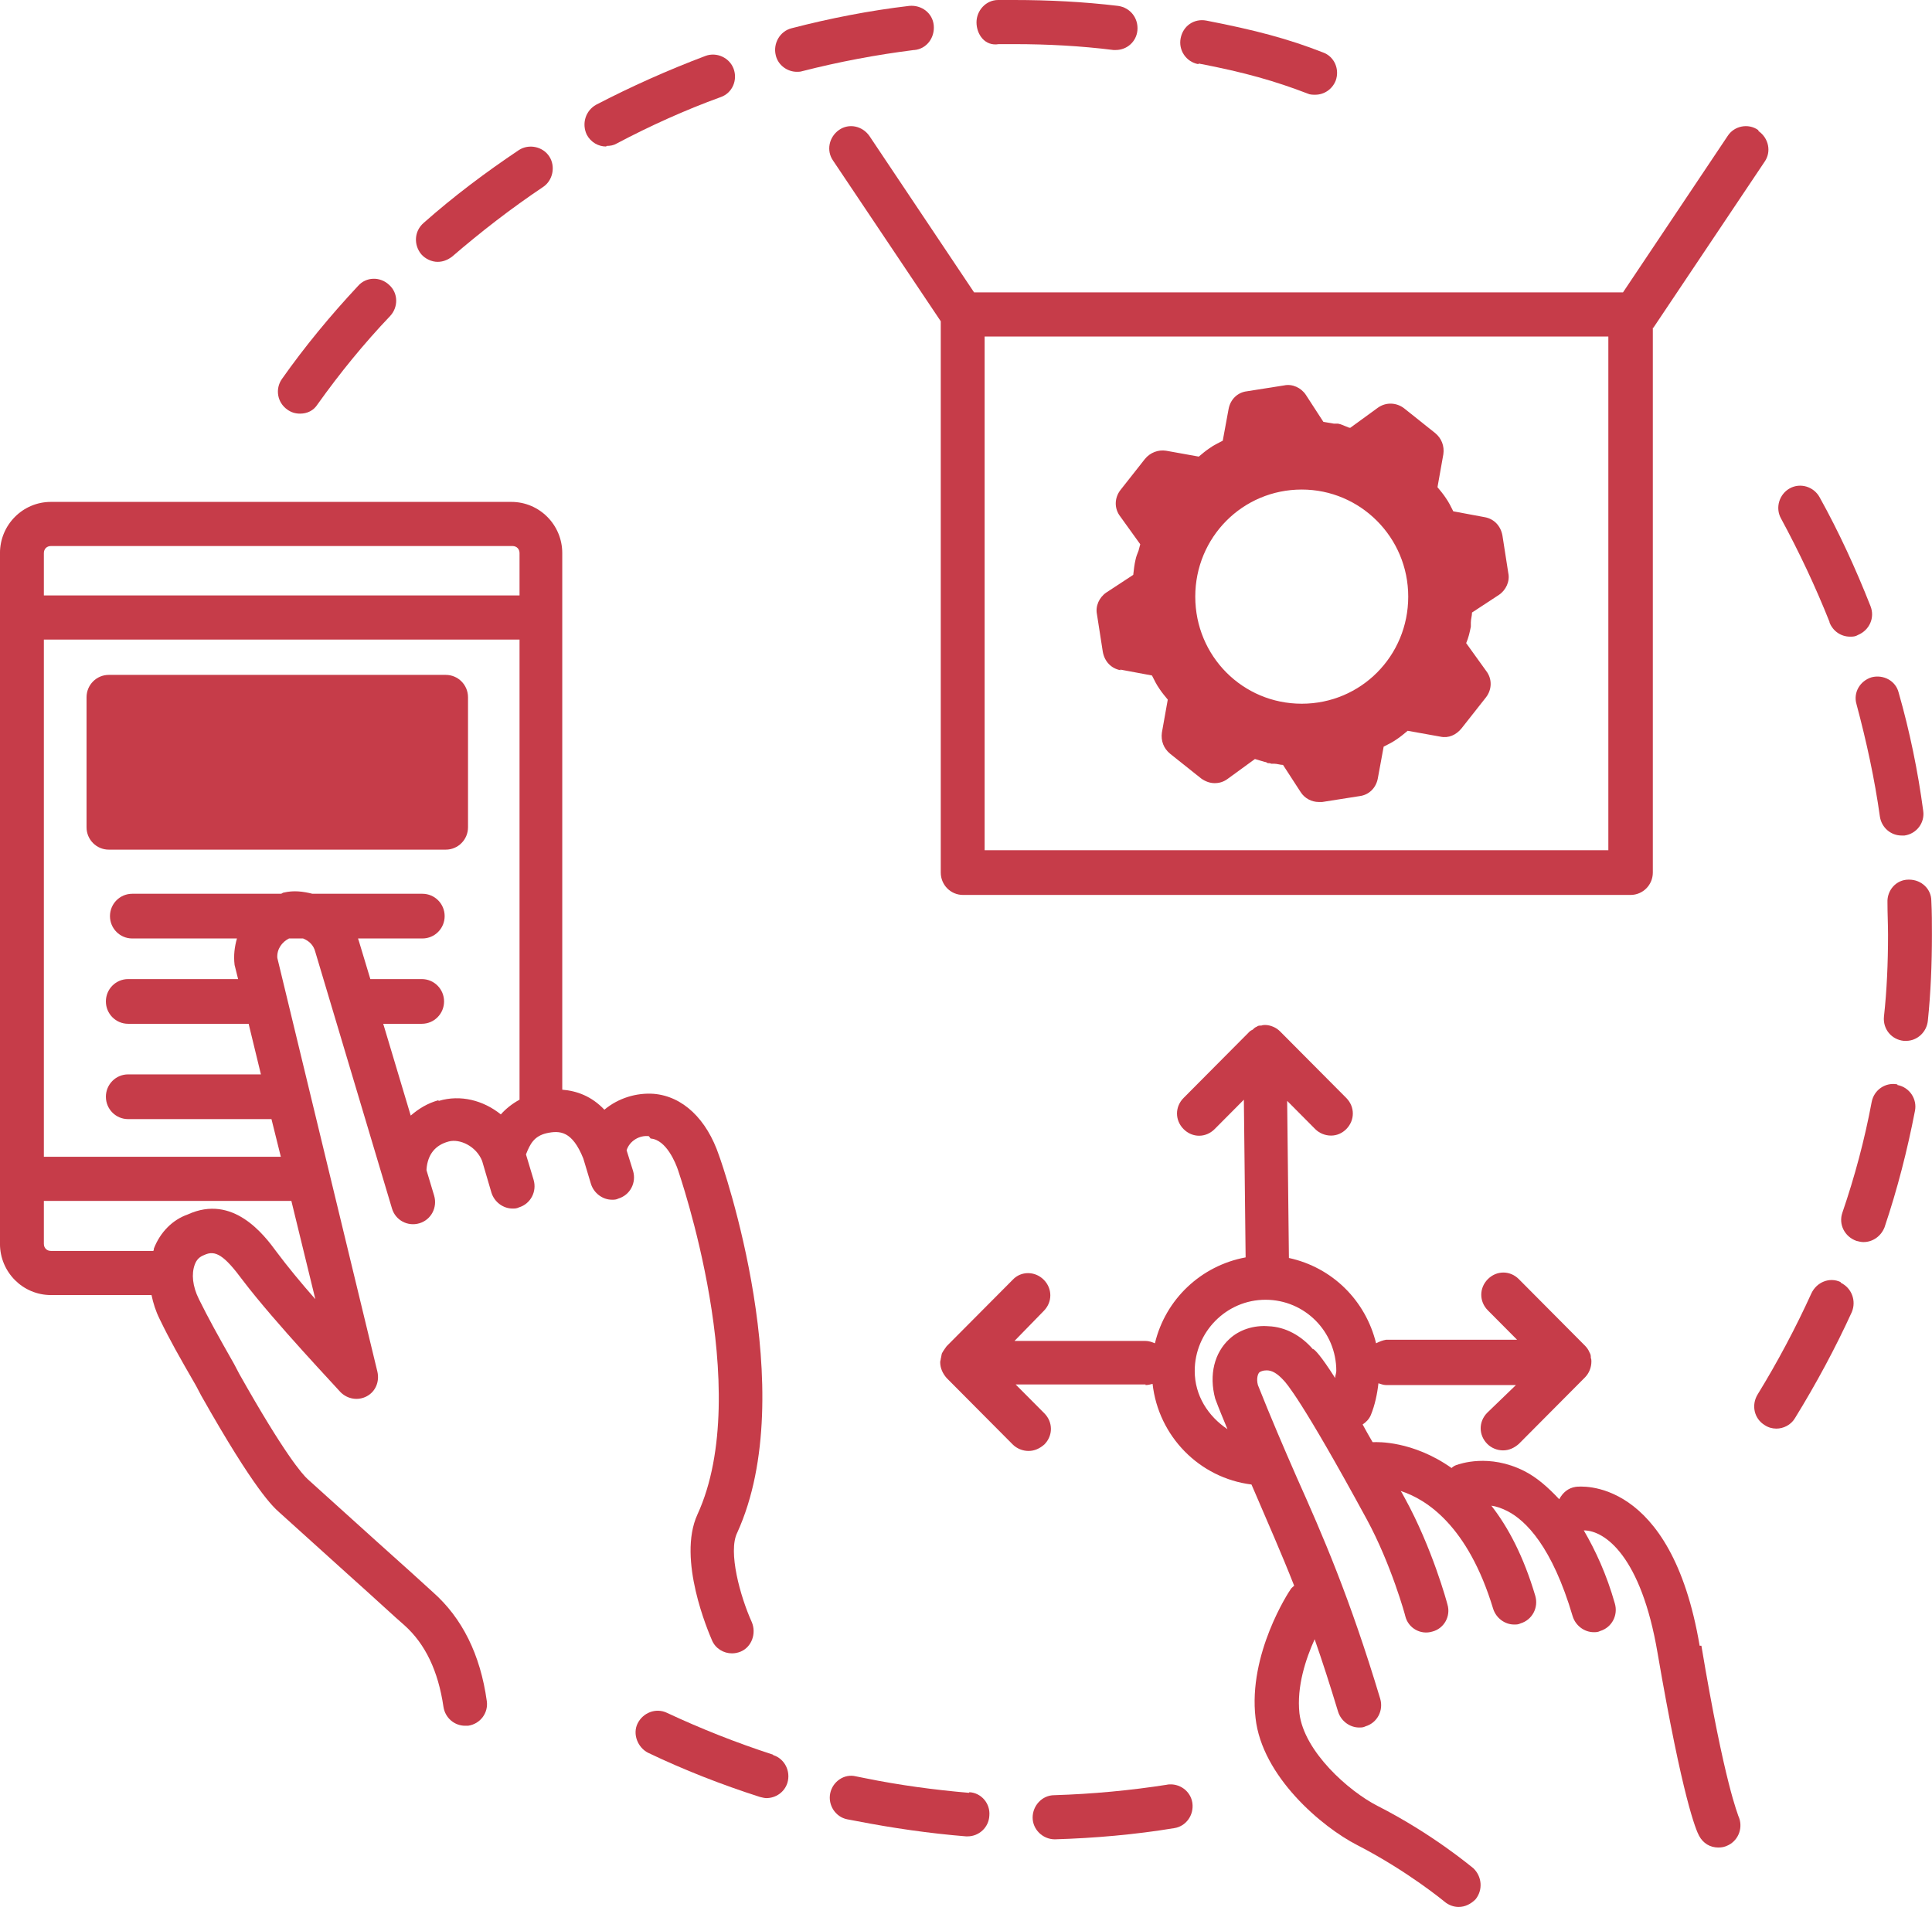 <svg width="78" height="77" viewBox="0 0 78 77" fill="none" xmlns="http://www.w3.org/2000/svg">
<g clip-path="url(#clip0_515_171)">
<path d="M17.998 27.251H4.391C3.896 27.251 3.494 27.655 3.494 28.154V33.405C3.494 33.903 3.896 34.307 4.391 34.307H17.998C18.493 34.307 18.895 33.903 18.895 33.405V28.154C18.895 27.655 18.493 27.251 17.998 27.251Z" fill="#C63C49"/>
<path d="M68.619 66.451C67.462 59.609 63.777 60.013 63.612 60.037C63.304 60.084 63.092 60.274 62.95 60.536C62.501 60.06 62.053 59.657 61.533 59.395C60.115 58.682 58.934 59.11 58.793 59.158C58.722 59.181 58.651 59.229 58.604 59.276C57.021 58.16 55.58 58.231 55.486 58.231C55.486 58.231 55.438 58.231 55.415 58.231C55.273 57.993 55.131 57.732 55.013 57.518C55.155 57.423 55.273 57.304 55.344 57.138C55.509 56.734 55.604 56.283 55.651 55.855C55.745 55.879 55.84 55.927 55.958 55.927H61.202L60.045 57.043C59.69 57.4 59.69 57.946 60.045 58.302C60.21 58.469 60.446 58.564 60.682 58.564C60.919 58.564 61.131 58.469 61.32 58.302L63.989 55.618C64.155 55.451 64.249 55.214 64.249 54.976C64.249 54.929 64.249 54.881 64.226 54.834C64.226 54.762 64.226 54.691 64.178 54.62C64.131 54.501 64.06 54.406 63.989 54.335L61.32 51.65C60.966 51.294 60.423 51.294 60.068 51.65C59.714 52.007 59.714 52.553 60.068 52.909L61.249 54.097H55.958C55.816 54.121 55.698 54.169 55.556 54.24C55.131 52.505 53.785 51.175 52.037 50.795L51.966 44.451L53.1 45.592C53.265 45.758 53.501 45.853 53.737 45.853C53.974 45.853 54.186 45.758 54.352 45.592C54.706 45.235 54.706 44.689 54.352 44.333L51.682 41.648C51.611 41.577 51.517 41.505 51.399 41.458C51.281 41.41 51.186 41.387 51.068 41.387C51.068 41.387 50.974 41.387 50.926 41.41C50.856 41.41 50.785 41.41 50.737 41.458C50.667 41.482 50.619 41.529 50.572 41.577C50.525 41.6 50.478 41.624 50.454 41.648L47.785 44.333C47.43 44.689 47.43 45.235 47.785 45.592C48.139 45.948 48.682 45.948 49.037 45.592L50.218 44.404L50.289 50.771C48.493 51.104 47.053 52.458 46.627 54.24C46.509 54.192 46.391 54.145 46.249 54.145H40.958L42.139 52.933C42.493 52.577 42.493 52.03 42.139 51.674C41.785 51.318 41.218 51.318 40.887 51.674L38.218 54.358C38.218 54.358 38.076 54.549 38.029 54.644C38.005 54.715 38.005 54.786 37.982 54.857C37.982 54.905 37.958 54.953 37.958 55C37.958 55.238 38.053 55.451 38.218 55.642L40.887 58.326C41.053 58.492 41.289 58.587 41.525 58.587C41.761 58.587 41.974 58.492 42.163 58.326C42.517 57.97 42.517 57.423 42.163 57.067L41.005 55.903H46.249V55.927C46.344 55.927 46.438 55.903 46.533 55.879C46.769 57.993 48.423 59.68 50.525 59.942C50.572 60.06 50.643 60.203 50.69 60.322C51.186 61.486 51.706 62.65 52.249 64.028C52.202 64.076 52.131 64.123 52.108 64.171C52.037 64.266 50.383 66.784 50.69 69.374C50.95 71.726 53.36 73.769 54.8 74.505C56.832 75.551 58.32 76.786 58.32 76.786C58.486 76.929 58.698 77 58.887 77C59.147 77 59.383 76.881 59.572 76.691C59.879 76.311 59.832 75.765 59.478 75.432C59.407 75.384 57.848 74.054 55.604 72.914C54.446 72.32 52.651 70.728 52.462 69.184C52.344 68.091 52.722 66.974 53.076 66.19C53.383 67.069 53.69 68.019 54.021 69.112C54.139 69.492 54.493 69.754 54.871 69.754C54.966 69.754 55.037 69.754 55.131 69.706C55.604 69.564 55.864 69.065 55.722 68.59C54.493 64.503 53.407 62.009 52.344 59.633C51.824 58.445 51.304 57.233 50.785 55.927C50.714 55.665 50.785 55.451 50.856 55.404C50.903 55.38 50.974 55.333 51.139 55.333C51.352 55.333 51.564 55.451 51.824 55.736C51.919 55.831 52.556 56.52 55.178 61.343C56.171 63.173 56.737 65.24 56.737 65.263C56.856 65.739 57.352 66.024 57.824 65.881C58.297 65.762 58.58 65.263 58.438 64.788C58.415 64.693 57.824 62.508 56.714 60.488C56.643 60.369 56.619 60.298 56.549 60.203C57.588 60.536 59.265 61.605 60.281 64.955C60.399 65.335 60.753 65.596 61.131 65.596C61.226 65.596 61.297 65.596 61.391 65.549C61.864 65.406 62.123 64.907 61.982 64.432C61.509 62.84 60.895 61.676 60.21 60.797C60.399 60.821 60.612 60.892 60.848 61.011C61.604 61.391 62.667 62.46 63.493 65.263C63.611 65.644 63.966 65.905 64.344 65.905C64.438 65.905 64.509 65.905 64.604 65.857C65.076 65.715 65.336 65.216 65.194 64.741C64.864 63.577 64.415 62.603 63.942 61.795C64.793 61.795 66.257 62.84 66.919 66.737C67.934 72.652 68.478 73.911 68.596 74.125C68.761 74.434 69.045 74.6 69.375 74.6C69.517 74.6 69.635 74.577 69.777 74.505C70.202 74.292 70.391 73.769 70.178 73.317C70.178 73.27 69.635 72.106 68.69 66.451H68.619ZM53.005 54.477C52.533 53.931 51.895 53.575 51.21 53.551C50.619 53.503 50.029 53.693 49.627 54.073C49.037 54.62 48.8 55.499 49.06 56.473C49.226 56.924 49.391 57.304 49.556 57.708C48.777 57.186 48.234 56.354 48.234 55.356C48.234 53.788 49.509 52.482 51.092 52.482C52.675 52.482 53.95 53.765 53.95 55.356C53.95 55.451 53.903 55.546 53.903 55.642C53.312 54.715 53.1 54.525 53.029 54.477H53.005Z" fill="#C63C49"/>
<path d="M26.267 45.972C26.904 46.02 27.282 46.97 27.377 47.255C27.401 47.35 30.471 56.117 28.157 61.153C27.33 62.959 28.605 65.905 28.747 66.238C28.889 66.57 29.22 66.76 29.55 66.76C29.668 66.76 29.786 66.737 29.904 66.689C30.353 66.499 30.542 65.953 30.353 65.501C29.881 64.456 29.385 62.65 29.763 61.89C32.361 56.188 29.172 47.041 29.03 46.661C28.535 45.188 27.566 44.261 26.385 44.166C25.7 44.119 24.968 44.333 24.401 44.808C23.881 44.261 23.29 44.048 22.7 44V22.333C22.7 21.192 21.779 20.266 20.645 20.266H2.054C0.92 20.266 -0.001 21.192 -0.001 22.333V50.225C-0.001 51.365 0.92 52.292 2.054 52.292H6.117C6.188 52.624 6.282 52.933 6.448 53.266C6.849 54.097 7.227 54.763 7.912 55.95L8.125 56.354C10.298 60.203 11.03 60.845 11.267 61.058L14.03 63.553C15.094 64.503 16.038 65.382 16.322 65.62C17.172 66.38 17.692 67.473 17.904 68.922C17.975 69.374 18.353 69.683 18.779 69.683C18.826 69.683 18.849 69.683 18.897 69.683C19.393 69.611 19.723 69.16 19.653 68.685C19.393 66.808 18.66 65.335 17.479 64.29C17.196 64.028 16.251 63.173 15.188 62.223L12.424 59.728C12.212 59.538 11.479 58.706 9.66 55.475L9.448 55.071C8.786 53.907 8.432 53.266 8.031 52.458C7.771 51.935 7.723 51.436 7.865 51.056C7.936 50.866 8.054 50.747 8.243 50.676C8.692 50.462 9.046 50.676 9.802 51.698C11.101 53.408 13.653 56.093 13.747 56.212C14.03 56.497 14.456 56.568 14.81 56.378C15.164 56.188 15.33 55.784 15.235 55.38L11.196 38.678C11.172 38.322 11.385 38.037 11.668 37.894H12.235C12.472 37.989 12.66 38.156 12.731 38.441L15.826 48.799C15.967 49.274 16.464 49.536 16.936 49.393C17.409 49.251 17.668 48.752 17.527 48.276L17.22 47.255C17.22 47.255 17.22 47.231 17.22 47.207C17.267 46.614 17.574 46.233 18.117 46.091C18.566 45.972 19.227 46.281 19.464 46.875L19.841 48.158C19.96 48.538 20.314 48.799 20.692 48.799C20.786 48.799 20.857 48.799 20.952 48.752C21.424 48.609 21.684 48.11 21.542 47.635L21.235 46.614C21.401 46.186 21.566 45.877 22.062 45.758C22.605 45.639 23.101 45.663 23.55 46.78L23.857 47.801C23.975 48.181 24.33 48.443 24.708 48.443C24.802 48.443 24.873 48.443 24.968 48.395C25.44 48.253 25.7 47.754 25.558 47.279L25.298 46.447C25.416 46.067 25.818 45.83 26.196 45.877L26.267 45.972ZM2.054 22.048H20.692C20.857 22.048 20.975 22.166 20.975 22.333V24.043H1.771V22.333C1.771 22.166 1.889 22.048 2.054 22.048ZM11.172 50.557C10.653 49.845 9.401 48.205 7.582 49.037C6.968 49.251 6.471 49.749 6.212 50.415C6.212 50.438 6.212 50.486 6.188 50.51H2.054C1.889 50.51 1.771 50.391 1.771 50.225V48.49H11.763L12.731 52.458C12.164 51.816 11.597 51.127 11.172 50.557ZM17.692 44.428C17.267 44.547 16.912 44.76 16.582 45.045L15.472 41.339H17.03C17.527 41.339 17.928 40.935 17.928 40.436C17.928 39.938 17.527 39.534 17.03 39.534H14.952L14.479 37.965C14.479 37.965 14.456 37.918 14.456 37.894H17.054C17.55 37.894 17.952 37.49 17.952 36.992C17.952 36.492 17.55 36.089 17.054 36.089H12.613C12.235 35.994 11.857 35.946 11.456 36.041C11.409 36.041 11.385 36.089 11.338 36.089H5.338C4.842 36.089 4.44 36.492 4.44 36.992C4.44 37.49 4.842 37.894 5.338 37.894H9.566C9.471 38.227 9.424 38.583 9.471 38.963L9.613 39.534H5.172C4.676 39.534 4.275 39.938 4.275 40.436C4.275 40.935 4.676 41.339 5.172 41.339H10.038L10.534 43.382H5.172C4.676 43.382 4.275 43.786 4.275 44.285C4.275 44.784 4.676 45.188 5.172 45.188H10.96L11.338 46.709H1.771V25.825H20.975V44.404C20.668 44.57 20.409 44.784 20.22 44.998C19.511 44.428 18.59 44.19 17.716 44.452L17.692 44.428Z" fill="#C63C49"/>
<path d="M31.2 70.847C29.735 70.372 28.294 69.802 26.924 69.16C26.475 68.946 25.956 69.16 25.743 69.588C25.53 70.015 25.743 70.562 26.168 70.776C27.609 71.465 29.121 72.058 30.68 72.558C30.775 72.581 30.869 72.605 30.94 72.605C31.318 72.605 31.672 72.367 31.79 71.987C31.932 71.512 31.672 71.013 31.223 70.871L31.2 70.847Z" fill="#C63C49"/>
<path d="M47.147 72.059C45.635 72.297 44.099 72.439 42.564 72.487C42.068 72.487 41.69 72.915 41.69 73.39C41.69 73.865 42.092 74.269 42.588 74.269C44.194 74.221 45.824 74.079 47.407 73.817C47.879 73.746 48.21 73.295 48.139 72.796C48.068 72.321 47.619 71.988 47.123 72.059H47.147Z" fill="#C63C49"/>
<path d="M39.115 72.391C37.722 72.272 36.304 72.082 34.911 71.797L34.556 71.726C34.084 71.607 33.612 71.939 33.517 72.415C33.423 72.89 33.73 73.365 34.202 73.46L34.58 73.531C36.045 73.816 37.533 74.03 38.997 74.149C38.997 74.149 39.045 74.149 39.068 74.149C39.517 74.149 39.919 73.793 39.942 73.317C39.989 72.819 39.612 72.391 39.139 72.367L39.115 72.391Z" fill="#C63C49"/>
<path d="M73.863 25.136C74.004 25.493 74.335 25.707 74.689 25.707C74.808 25.707 74.902 25.707 75.02 25.635C75.469 25.445 75.705 24.946 75.516 24.471C74.926 22.974 74.241 21.478 73.461 20.076C73.225 19.648 72.682 19.482 72.256 19.72C71.831 19.957 71.666 20.504 71.902 20.931C72.634 22.285 73.296 23.687 73.863 25.113V25.136Z" fill="#C63C49"/>
<path d="M76.603 43.786C76.13 43.691 75.658 44 75.564 44.499C75.28 46.019 74.879 47.516 74.382 48.965C74.217 49.44 74.477 49.939 74.949 50.105C75.044 50.129 75.138 50.153 75.233 50.153C75.611 50.153 75.942 49.915 76.083 49.559C76.603 48.015 77.004 46.447 77.312 44.855C77.406 44.38 77.099 43.905 76.603 43.81V43.786Z" fill="#C63C49"/>
<path d="M77.973 36.374C77.973 35.898 77.572 35.518 77.076 35.518C77.076 35.518 77.076 35.518 77.052 35.518C76.556 35.518 76.178 35.946 76.202 36.445C76.202 36.873 76.225 37.324 76.225 37.752C76.225 38.868 76.178 39.985 76.06 41.054C76.013 41.553 76.367 41.98 76.863 42.028C76.887 42.028 76.91 42.028 76.957 42.028C77.406 42.028 77.784 41.672 77.832 41.22C77.95 40.08 77.997 38.916 77.997 37.752C77.997 37.3 77.997 36.825 77.973 36.374Z" fill="#C63C49"/>
<path d="M74.953 28.439C75.354 29.936 75.685 31.456 75.897 32.977C75.968 33.428 76.346 33.737 76.772 33.737C76.819 33.737 76.842 33.737 76.89 33.737C77.386 33.666 77.716 33.214 77.645 32.739C77.433 31.147 77.102 29.532 76.653 27.964C76.535 27.489 76.039 27.227 75.567 27.346C75.094 27.489 74.811 27.964 74.953 28.439Z" fill="#C63C49"/>
<path d="M74.313 51.769C73.864 51.555 73.345 51.769 73.132 52.221C72.494 53.622 71.762 55 70.959 56.307C70.699 56.735 70.817 57.281 71.242 57.542C71.384 57.638 71.549 57.685 71.715 57.685C71.998 57.685 72.305 57.542 72.471 57.257C73.321 55.879 74.1 54.43 74.762 52.981C74.951 52.529 74.762 52.007 74.313 51.793V51.769Z" fill="#C63C49"/>
<path d="M48.398 2.566C50.264 2.923 51.493 3.279 52.792 3.778C52.886 3.825 53.005 3.825 53.099 3.825C53.453 3.825 53.784 3.612 53.926 3.255C54.091 2.804 53.879 2.281 53.406 2.115C52.012 1.568 50.666 1.212 48.705 0.832C48.209 0.737 47.761 1.046 47.666 1.545C47.572 2.02 47.879 2.495 48.375 2.59L48.398 2.566Z" fill="#C63C49"/>
<path d="M40.369 1.782H40.96C42.283 1.782 43.629 1.853 44.952 2.019C44.975 2.019 45.023 2.019 45.046 2.019C45.495 2.019 45.873 1.687 45.92 1.235C45.968 0.737 45.637 0.309 45.141 0.238C43.747 0.071 42.33 0 40.936 0H40.298C39.802 0 39.424 0.428 39.424 0.903C39.424 1.378 39.755 1.877 40.322 1.782H40.369Z" fill="#C63C49"/>
<path d="M36.918 2.02C37.414 1.972 37.745 1.521 37.698 1.022C37.65 0.523 37.202 0.191 36.706 0.238C35.099 0.428 33.517 0.737 31.957 1.141C31.485 1.26 31.202 1.759 31.32 2.234C31.414 2.638 31.792 2.899 32.17 2.899C32.241 2.899 32.312 2.899 32.383 2.875C33.871 2.495 35.383 2.21 36.895 2.02H36.918Z" fill="#C63C49"/>
<path d="M12.115 16.702C12.399 16.702 12.659 16.584 12.824 16.322C13.722 15.063 14.69 13.875 15.753 12.758C16.084 12.402 16.084 11.832 15.706 11.499C15.352 11.167 14.785 11.167 14.454 11.547C13.344 12.735 12.304 13.994 11.383 15.301C11.1 15.704 11.194 16.251 11.596 16.536C11.761 16.655 11.926 16.702 12.115 16.702Z" fill="#C63C49"/>
<path d="M24.493 5.892C24.635 5.892 24.776 5.868 24.894 5.797C26.241 5.084 27.658 4.443 29.099 3.92C29.572 3.754 29.784 3.231 29.619 2.78C29.453 2.328 28.934 2.091 28.485 2.257C26.973 2.827 25.485 3.492 24.068 4.229C23.642 4.466 23.477 4.989 23.69 5.44C23.855 5.749 24.162 5.916 24.469 5.916L24.493 5.892Z" fill="#C63C49"/>
<path d="M17.666 10.573C17.878 10.573 18.067 10.502 18.256 10.359C19.414 9.361 20.642 8.411 21.918 7.555C22.32 7.294 22.438 6.724 22.178 6.32C21.918 5.916 21.351 5.797 20.949 6.059C19.603 6.961 18.304 7.936 17.099 9.005C16.721 9.337 16.697 9.884 17.005 10.264C17.17 10.454 17.43 10.573 17.666 10.573Z" fill="#C63C49"/>
<path d="M70.981 5.25C70.579 4.965 70.012 5.084 69.752 5.488L65.524 11.807H39.327L35.099 5.488C34.815 5.084 34.272 4.965 33.87 5.25C33.469 5.535 33.351 6.082 33.634 6.486L37.981 12.972V35.233C37.981 35.732 38.382 36.136 38.878 36.136H65.831C66.327 36.136 66.729 35.732 66.729 35.233V13.233C66.729 13.233 66.729 13.233 66.752 13.233L71.24 6.533C71.524 6.129 71.406 5.583 71.004 5.298L70.981 5.25ZM64.933 34.33H39.752V13.589H64.933V34.33Z" fill="#C63C49"/>
<path d="M45.232 27.037L46.508 27.275C46.602 27.465 46.697 27.655 46.815 27.821C46.909 27.964 47.028 28.106 47.146 28.249L46.909 29.579C46.862 29.912 46.98 30.221 47.24 30.434L48.492 31.432C48.657 31.551 48.846 31.622 49.035 31.622C49.224 31.622 49.39 31.575 49.555 31.456L50.665 30.648C50.807 30.696 50.925 30.72 51.067 30.767C51.114 30.767 51.138 30.791 51.185 30.815C51.185 30.815 51.209 30.815 51.232 30.815C51.256 30.815 51.279 30.815 51.327 30.838C51.374 30.838 51.398 30.838 51.445 30.838C51.563 30.838 51.681 30.886 51.799 30.886L52.508 31.979C52.673 32.24 52.957 32.383 53.24 32.383C53.287 32.383 53.335 32.383 53.382 32.383L54.894 32.145C55.272 32.097 55.555 31.812 55.626 31.432L55.862 30.149C56.051 30.054 56.24 29.959 56.406 29.84C56.547 29.745 56.689 29.627 56.831 29.508L58.154 29.745C58.484 29.817 58.791 29.674 59.004 29.413L59.996 28.154C60.232 27.845 60.256 27.417 59.996 27.084L59.193 25.968C59.287 25.754 59.335 25.54 59.382 25.303C59.382 25.255 59.382 25.184 59.382 25.136C59.382 24.994 59.429 24.875 59.429 24.733L60.516 24.02C60.799 23.83 60.965 23.473 60.894 23.141L60.657 21.62C60.587 21.24 60.327 20.955 59.949 20.884L58.673 20.646C58.579 20.456 58.484 20.266 58.366 20.1C58.272 19.957 58.154 19.815 58.035 19.672L58.272 18.342C58.319 18.009 58.201 17.7 57.941 17.486L56.689 16.488C56.382 16.251 55.957 16.227 55.626 16.465L54.516 17.273C54.516 17.273 54.445 17.273 54.421 17.249C54.279 17.201 54.161 17.13 54.02 17.106C53.972 17.106 53.925 17.106 53.878 17.106C53.878 17.106 53.878 17.106 53.854 17.106C53.713 17.082 53.571 17.059 53.429 17.035L52.72 15.942C52.532 15.657 52.177 15.491 51.846 15.562L50.335 15.8C49.957 15.847 49.673 16.132 49.602 16.512L49.366 17.795C49.177 17.89 48.988 17.985 48.823 18.104C48.681 18.199 48.539 18.318 48.398 18.437L47.075 18.199C46.768 18.151 46.437 18.27 46.224 18.532L45.232 19.791C44.996 20.1 44.972 20.527 45.232 20.86L46.035 21.977C46.035 21.977 45.988 22.143 45.965 22.238C45.917 22.357 45.87 22.476 45.846 22.594C45.799 22.784 45.776 22.998 45.752 23.212L44.665 23.925C44.382 24.115 44.217 24.471 44.287 24.804L44.524 26.324C44.594 26.704 44.854 26.989 45.232 27.061V27.037ZM52.555 19.767C54.917 19.767 56.854 21.692 56.854 24.091C56.854 26.491 54.941 28.415 52.555 28.415C50.169 28.415 48.256 26.491 48.256 24.091C48.256 21.692 50.169 19.767 52.555 19.767Z" fill="#C63C49"/>
</g>
<defs>
<clipPath id="clip0_515_171">
<rect width="78" height="77" fill="white"/>
</clipPath>
</defs>
</svg>
